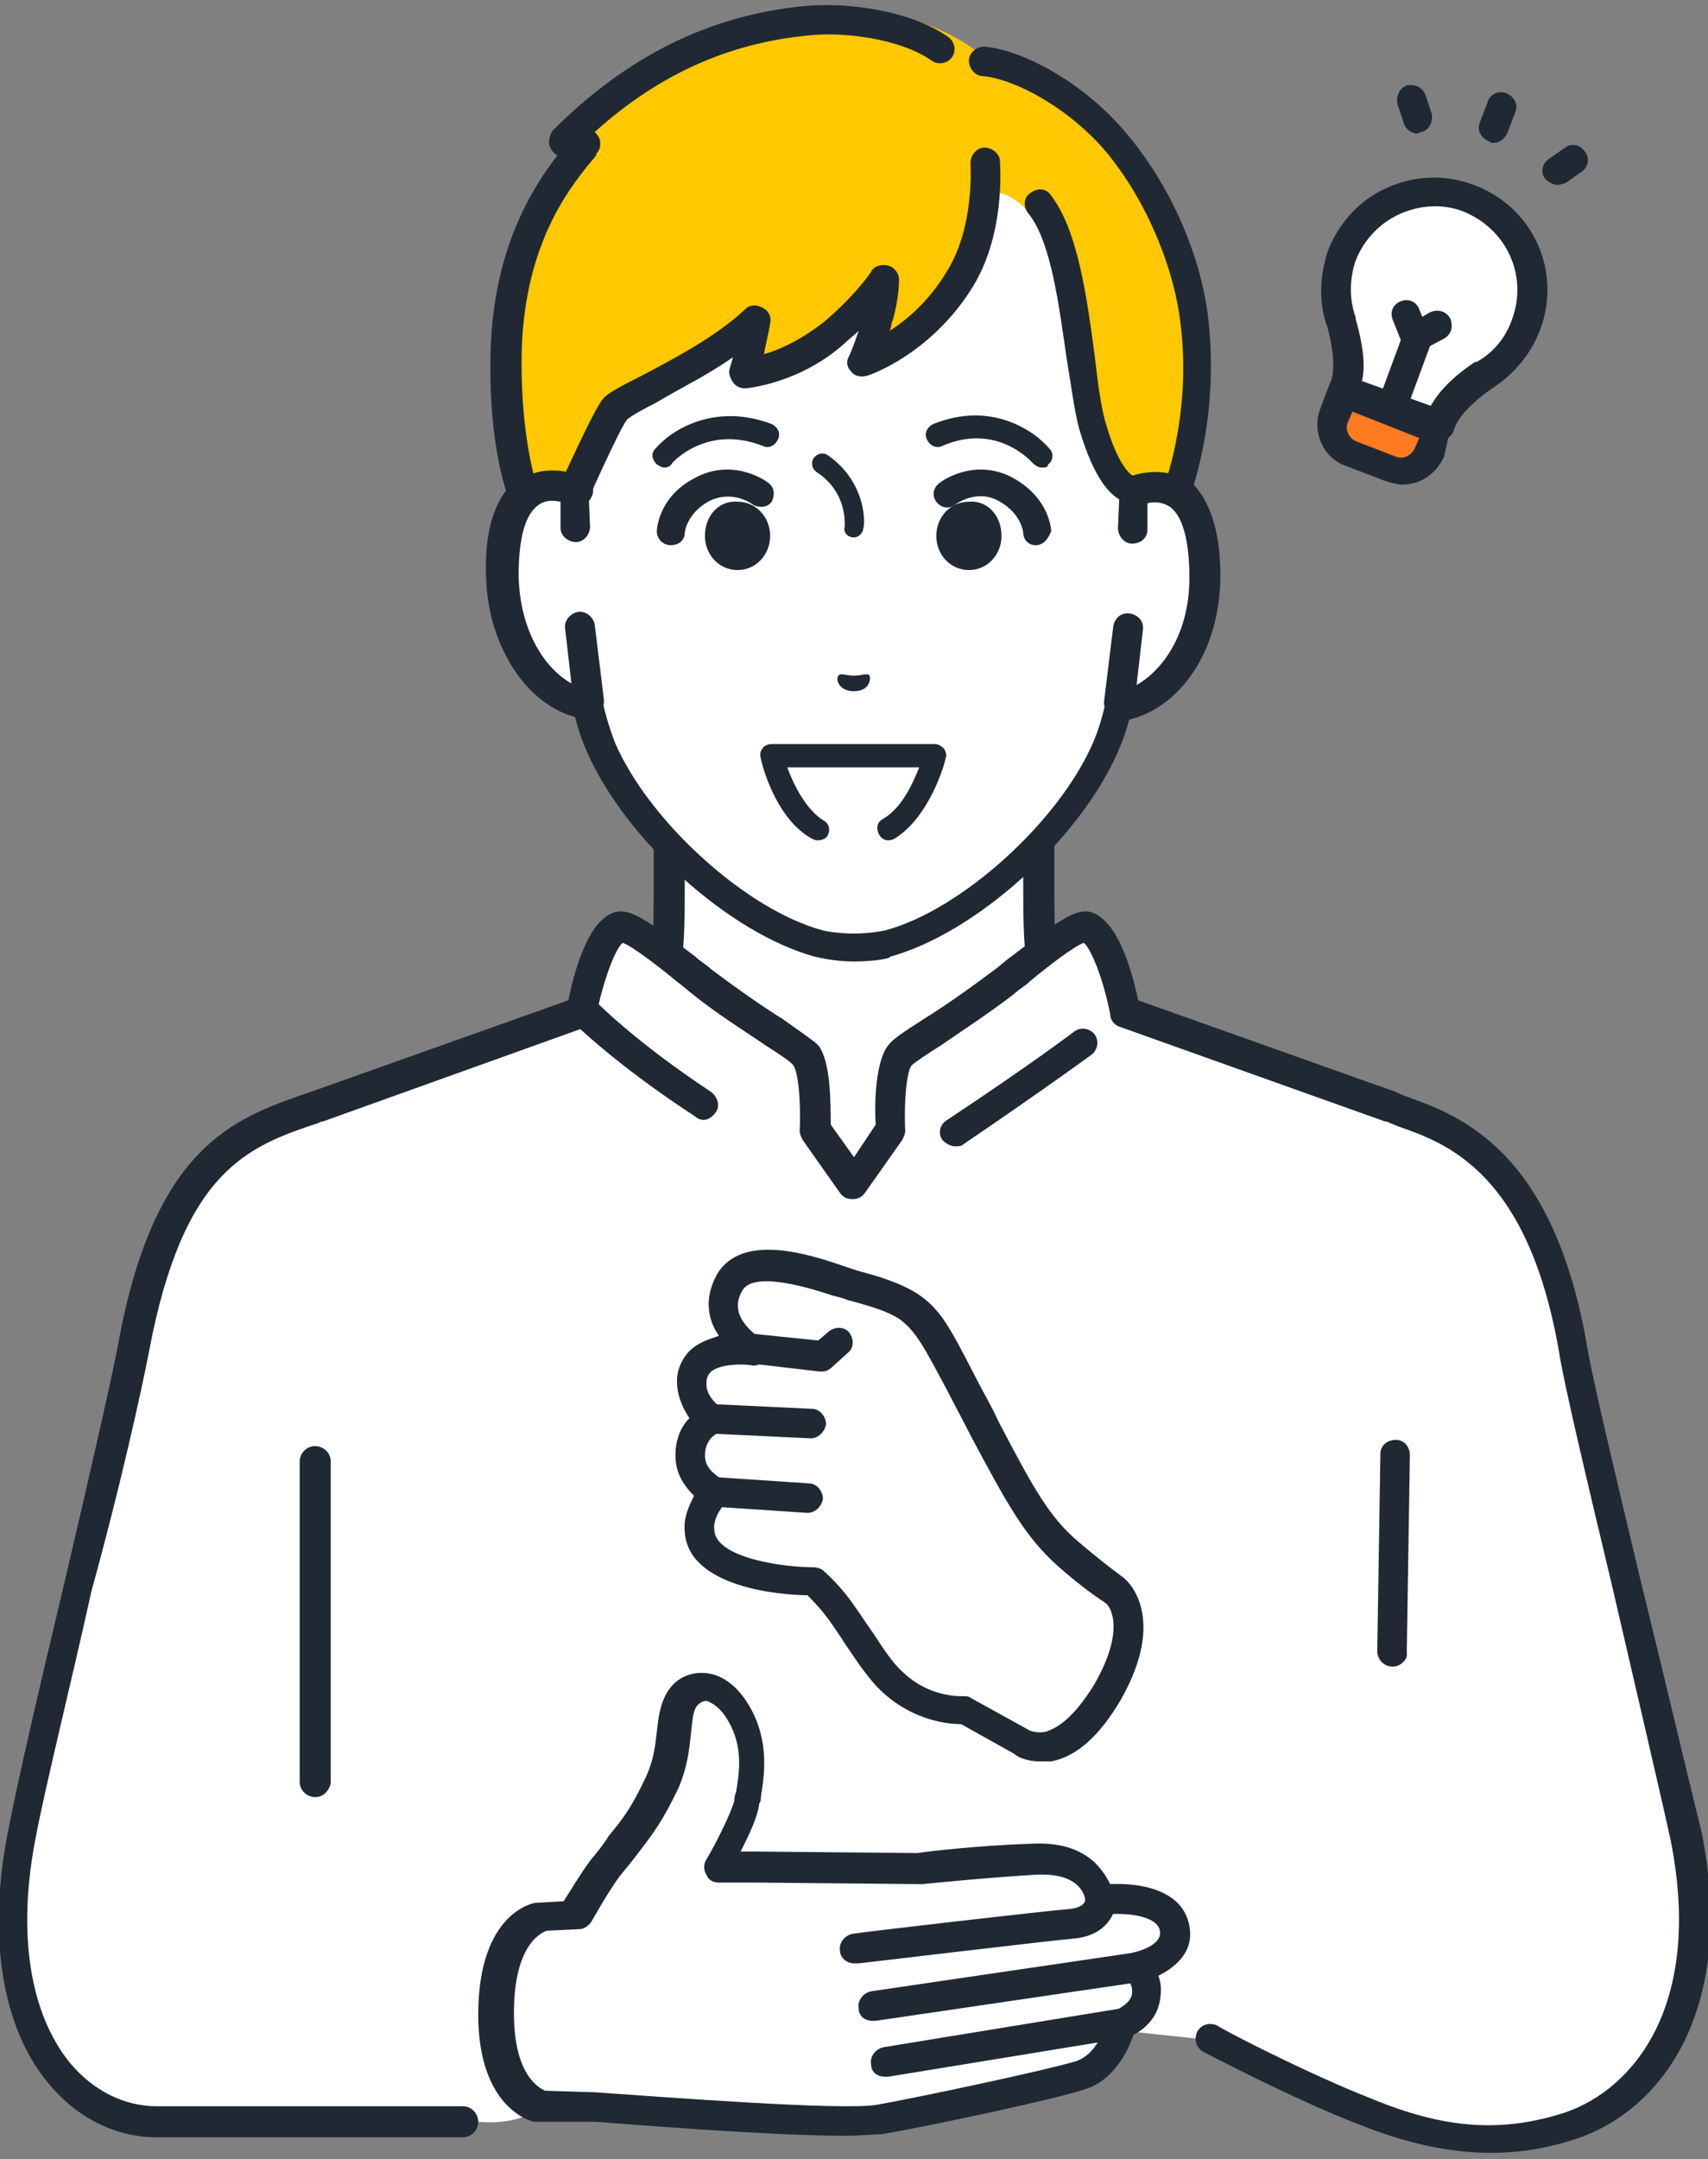 <?xml version="1.0" encoding="utf-8"?>
<!-- Generator: Adobe Illustrator 26.5.0, SVG Export Plug-In . SVG Version: 6.00 Build 0)  -->
<svg version="1.1" id="レイヤー_1" xmlns="http://www.w3.org/2000/svg" xmlns:xlink="http://www.w3.org/1999/xlink" x="0px"
	 y="0px" viewBox="0 0 110 139" style="enable-background:new 0 0 110 139;" xml:space="preserve">
<rect x="0" y="0" width="110" height="139" fill="#808080" stroke="none"/>
<style type="text/css">
	.st0{fill:#FFFFFF;}
	.st1{fill:#202933;}
	.st2{fill:#FF7B22;}
	.st3{fill:#FFC800;}
</style>
<g>
	<g>
		<g>
			<g>
				<path class="st0" d="M86.4,16.5c1.2-3.3,4.8-5,8.1-3.8c3.3,1.2,5,4.8,3.8,8.1c-0.5,1.4-1.5,2.6-2.7,3.3l0,0
					c-2,1.4-2.6,2.4-2.8,3c-0.1,0.3-0.1,0.3-0.1,0.3l-6.1-2.2c0,0,0-0.1,0.1-0.3c0.2-0.6,0.5-1.7-0.2-4.1l0,0
					C86,19.4,85.9,17.9,86.4,16.5z"/>
				<path class="st1" d="M92.6,28.4c-0.1,0-0.2,0-0.3-0.1l-6.1-2.2c-0.5-0.2-0.8-0.7-0.6-1.2l0.1-0.3c0.1-0.3,0.4-1.2-0.2-3.5
					c-0.6-1.6-0.5-3.3,0-4.9c0.7-1.8,2-3.3,3.8-4.1c1.8-0.8,3.7-0.9,5.6-0.2c3.8,1.4,5.7,5.5,4.3,9.3c-0.6,1.6-1.7,2.9-3.1,3.8
					c-2,1.4-2.3,2.3-2.4,2.5l-0.1,0.3c-0.1,0.2-0.3,0.4-0.5,0.5C92.9,28.4,92.8,28.4,92.6,28.4z M87.7,24.6l4.4,1.6
					c0.4-0.7,1.1-1.7,2.9-2.9c0,0,0,0,0.1,0c1.1-0.6,1.9-1.6,2.3-2.8c1-2.8-0.4-5.8-3.2-6.9c-1.3-0.5-2.8-0.4-4.1,0.2
					c-1.3,0.6-2.3,1.7-2.8,3l0,0c-0.4,1.2-0.4,2.5,0,3.6c0,0,0,0,0,0.1C87.9,22.6,87.9,23.8,87.7,24.6z M86.4,16.5L86.4,16.5
					L86.4,16.5z"/>
			</g>
			<g>
				<path class="st2" d="M87,29.2l2.6,1c1,0.4,2-0.1,2.4-1.1l0.6-1.6l-6.1-2.2l-0.6,1.6C85.6,27.8,86.1,28.9,87,29.2z"/>
				<path class="st1" d="M90.3,31.2c-0.3,0-0.6-0.1-1-0.2l-2.6-1c-1.5-0.5-2.2-2.2-1.7-3.6l0.6-1.6c0.2-0.5,0.7-0.8,1.2-0.6l6.1,2.2
					c0.2,0.1,0.4,0.3,0.5,0.5c0.1,0.2,0.1,0.5,0,0.7L93,29.4C92.5,30.5,91.5,31.2,90.3,31.2z M87.1,26.5l-0.3,0.7
					c-0.2,0.5,0.1,1,0.5,1.2l0,0l2.6,1c0.5,0.2,1-0.1,1.2-0.5l0.3-0.7L87.1,26.5z"/>
			</g>
			<path class="st1" d="M89.6,27.3c-0.1,0-0.2,0-0.3-0.1c-0.5-0.2-0.8-0.7-0.6-1.2l1.7-4.6c0.2-0.5,0.7-0.8,1.2-0.6
				c0.5,0.2,0.8,0.7,0.6,1.2l-1.7,4.6C90.3,27.1,90,27.3,89.6,27.3z"/>
			<path class="st1" d="M91.2,22.7c-0.1,0-0.2,0-0.3-0.1c-0.3-0.1-0.5-0.3-0.6-0.5l-0.6-1.5c-0.2-0.5,0-1,0.5-1.2
				c0.5-0.2,1,0,1.2,0.5l0.2,0.5l0.5-0.3c0.5-0.2,1-0.1,1.3,0.4c0.2,0.5,0.1,1-0.4,1.3l-1.5,0.8C91.5,22.7,91.4,22.7,91.2,22.7z"/>
		</g>
		<g>
			<path class="st1" d="M96.2,9.2c-0.1,0-0.2,0-0.3-0.1c-0.5-0.2-0.8-0.7-0.6-1.2l0.5-1.3C95.9,6.1,96.5,5.8,97,6
				c0.5,0.2,0.8,0.7,0.6,1.2l-0.5,1.3C96.9,9,96.5,9.2,96.2,9.2z"/>
			<path class="st1" d="M91.3,8.6c-0.4,0-0.8-0.3-0.9-0.7L90,6.7c-0.1-0.5,0.1-1,0.6-1.2c0.5-0.1,1,0.1,1.2,0.6l0.4,1.2
				c0.1,0.5-0.1,1-0.6,1.2C91.4,8.5,91.3,8.6,91.3,8.6z"/>
			<path class="st1" d="M100.3,11.9c-0.3,0-0.6-0.2-0.8-0.4c-0.3-0.4-0.2-1,0.3-1.3l1-0.7c0.4-0.3,1-0.2,1.3,0.3
				c0.3,0.4,0.2,1-0.3,1.3l-1,0.7C100.7,11.8,100.5,11.9,100.3,11.9z"/>
		</g>
	</g>
	<g>
		<g>
			<g>
				<path class="st0" d="M79.4,72c-7.9-3-9.6-5.6-11-7.1c-1.4-1.5-1.6-2.6-1.6-7.6c0-3.8,0-15.4,0-15.4L55,44.5l-11.9-2.7
					c0,0,0,11.6,0,15.4c0,5-0.2,6.1-1.6,7.6c-1.4,1.5-3.1,4.1-11,7.1c-7.9,3,15.6,17.1,15.6,17.1h17.6C63.8,89.1,87.3,74.9,79.4,72z
					"/>
				<path class="st1" d="M63.8,90c-0.3,0-0.6-0.2-0.8-0.5c-0.3-0.5-0.1-1,0.3-1.3c7.1-4.3,17-11.6,16.8-14.5c0-0.2-0.1-0.6-1-0.9
					c-7.4-2.8-9.6-5.3-11-7c-0.1-0.1-0.2-0.3-0.4-0.4c-1.6-1.8-1.8-3.3-1.8-8.2V43l-10.7,2.4c-0.1,0-0.3,0-0.4,0L44.1,43v14.2
					c0,5-0.2,6.4-1.8,8.2c-0.1,0.1-0.2,0.3-0.4,0.4c-1.4,1.7-3.6,4.2-11,7c-0.9,0.4-1,0.8-1,0.9c-0.3,2.9,9.6,10.2,16.8,14.5
					c0.5,0.3,0.6,0.9,0.3,1.3c-0.3,0.5-0.9,0.6-1.3,0.3c-3-1.8-18.1-11.2-17.7-16.3c0.1-0.8,0.5-1.9,2.2-2.5c7-2.6,8.9-4.9,10.2-6.4
					c0.1-0.2,0.3-0.3,0.4-0.4c1.1-1.2,1.3-2,1.3-7V41.8c0-0.3,0.1-0.6,0.4-0.7c0.2-0.2,0.5-0.2,0.8-0.2L55,43.6l11.7-2.7
					c0.3-0.1,0.6,0,0.8,0.2c0.2,0.2,0.4,0.5,0.4,0.7v15.4c0,5,0.2,5.7,1.3,7c0.1,0.1,0.2,0.3,0.4,0.4c1.3,1.5,3.3,3.8,10.2,6.4
					c1.7,0.6,2.1,1.7,2.2,2.5c0.5,5.1-14.6,14.5-17.7,16.3C64.1,90,64,90,63.8,90z"/>
			</g>
			<path class="st0" d="M77.6,131.3c0,0,5.1,2.6,9.8,4.5c4.6,1.9,9.1,2.6,13.6,1.1c4.6-1.5,9.7-7.1,7.4-18.6
				c-1.3-6.5-6.5-27.6-7.2-31.4c-2.2-13.1-8.6-14.4-11.8-15.5l0,0l0,0l-17.1-6.1l0,0c0,0-0.9-5.1-2.5-5.5c-0.7-0.2-2.8,1.6-5.2,3.5
				c-3,2.3-6.3,4.2-6.7,4.7c-0.7,0.9-0.6,4.8-0.6,4.8L55,76.1l-2.4-3.4c0,0,0.1-3.9-0.6-4.8c-0.4-0.5-3.7-2.4-6.7-4.7
				c-2.4-1.9-4.5-3.7-5.2-3.5c-1.6,0.4-2.5,5.5-2.5,5.5l-17.1,6.1l0,0l0,0c-4.7,1.6-9.5,3.1-11.8,15.5c-1,5.1-5.9,24.9-7.2,31.4
				c-2.3,11.5,2.6,18.4,8.7,18.4c14.3,0,20.6,0,20.6,0s4.2,0.5,4.5-2.3c0.3-3.3,0.8-7.4,0.8-7.4L77.6,131.3z"/>
			<path class="st1" d="M61.5,73.8c-0.3,0-0.6-0.2-0.8-0.4c-0.3-0.4-0.2-1,0.3-1.3c5.3-3.5,8.2-5.7,8.2-5.7c0.4-0.3,1-0.2,1.3,0.2
				c0.3,0.4,0.2,1-0.2,1.3c0,0-3,2.2-8.3,5.8C61.9,73.8,61.7,73.8,61.5,73.8z"/>
			<path class="st1" d="M45.3,72.1c-0.2,0-0.4-0.1-0.5-0.2c-5.2-3.4-7.8-6-7.9-6.1c-0.4-0.4-0.4-1,0-1.4c0.4-0.4,1-0.4,1.4,0
				c0,0,2.5,2.6,7.5,5.9c0.4,0.3,0.6,0.9,0.3,1.3C45.9,71.9,45.6,72.1,45.3,72.1z"/>
			<path class="st1" d="M105.6,101.5c-1.6-6.7-3.1-13-3.4-14.9c-2.2-12.7-8.3-14.8-11.6-16c-0.3-0.1-0.5-0.2-0.7-0.3c0,0,0,0,0,0
				l-16.6-5.9c-0.4-1.9-1.3-5.2-3.1-5.7c-1-0.2-2.2,0.7-5.1,2.9c-0.3,0.2-0.6,0.5-1,0.8c-1.6,1.2-3.3,2.4-4.6,3.2
				c-1.4,0.9-2,1.3-2.3,1.7c-0.8,1-0.9,3.7-0.8,5.1L55,74.5l-1.5-2.1c0-1.4,0-4.1-0.8-5.1c-0.3-0.3-0.9-0.7-2.3-1.7
				c-1.3-0.8-3-2-4.6-3.2c-0.3-0.3-0.7-0.5-1-0.8c-2.9-2.2-4.1-3.1-5.1-2.9c-1.8,0.4-2.7,3.8-3.1,5.7l-16.6,5.9c0,0,0,0,0,0
				l-0.3,0.1c-4.6,1.6-9.8,3.4-12.1,16.2c-0.5,2.6-2,9.1-3.5,15.5c-1.5,6.3-3,12.7-3.6,15.9c-1.3,6.6-0.4,12.5,2.6,16.1
				c1.8,2.2,4.3,3.5,7,3.5c14.3,0,19.7,0,19.7,0c0,0,0,0,0,0c0.5,0,1-0.4,1-1c0-0.5-0.4-1-1-1c0,0-5.5,0-19.7,0
				c-2.1,0-4.1-1-5.6-2.8c-2.6-3.2-3.4-8.4-2.2-14.5c0.6-3.2,2.2-9.6,3.6-15.9C7.7,95.9,9.1,89.6,9.6,87
				c2.2-11.7,6.4-13.2,10.9-14.7l0.2-0.1c0,0,0.1,0,0.1,0l17-6.1c0.3-0.1,0.6-0.4,0.6-0.7c0.4-2.1,1.2-4.3,1.7-4.7
				c0.6,0.2,2.3,1.5,3.5,2.5c0.3,0.2,0.6,0.5,1,0.8c1.6,1.3,3.4,2.4,4.7,3.3c0.8,0.5,1.7,1.1,1.8,1.3c0.3,0.4,0.5,2.4,0.4,4.2
				c0,0.2,0.1,0.4,0.2,0.6l2.4,3.4c0.2,0.3,0.5,0.4,0.8,0.4c0.3,0,0.6-0.1,0.8-0.4l2.4-3.4c0.1-0.2,0.2-0.4,0.2-0.6
				c-0.1-1.9,0.1-3.8,0.4-4.2c0.2-0.2,1.1-0.8,1.9-1.3c1.3-0.9,3-2,4.7-3.3c0.3-0.3,0.7-0.5,1-0.8c1.2-1,2.9-2.3,3.5-2.5
				c0.5,0.4,1.3,2.5,1.7,4.6c0,0.4,0.3,0.7,0.6,0.8l17.1,6.1c0,0,0.1,0,0.1,0c0.2,0.1,0.5,0.2,0.7,0.3c3.2,1.1,8.4,3,10.4,14.5
				c0.3,2,1.8,8.3,3.4,15c1.5,6.5,3.1,13.3,3.8,16.5c2.1,10.6-2.4,16-6.8,17.5c-4,1.3-7.7,1.1-12.5-0.9c-4.1-1.6-9.9-4.6-9.9-4.7
				c-0.5-0.2-1-0.1-1.3,0.4c-0.2,0.5-0.1,1,0.4,1.3c0.2,0.1,5.9,3.1,10.1,4.7c3,1.2,5.8,1.8,8.4,1.8c1.9,0,3.7-0.3,5.5-0.9
				c5.2-1.7,10.4-7.9,8.1-19.7C108.8,114.8,107.2,108,105.6,101.5z M40.1,60.6C40.1,60.6,40.1,60.6,40.1,60.6
				C40.1,60.6,40.1,60.6,40.1,60.6z"/>
			<path class="st1" d="M89.7,107.3C89.7,107.3,89.7,107.3,89.7,107.3c-0.5,0-1-0.4-1-1l0.2-12.7c0-0.5,0.4-0.9,1-0.9c0,0,0,0,0,0
				c0.5,0,0.9,0.4,0.9,1l-0.2,12.7C90.7,106.8,90.2,107.3,89.7,107.3z"/>
			<path class="st1" d="M20.3,115.7c-0.5,0-1-0.4-1-1V94.1c0-0.5,0.4-1,1-1c0.5,0,1,0.4,1,1v20.7C21.2,115.3,20.8,115.7,20.3,115.7z
				"/>
		</g>
		<g>
			<g id="XMLID_00000026865826122493437950000001979975640022783393_">
				<g>
					<g>
						<path class="st0" d="M73,31.5C73,31.5,73,31.5,73,31.5l0-9.3c0-2.7-0.7-5.3-2-7.6c-2.5-4.5-7.4-9.7-16-9.7h-0.1
							c-8.6,0-13.5,5.2-16,9.7c-1.3,2.3-2,5-2,7.6v9.3c0,0,0,0,0,0c-2-0.8-4.7-0.3-4.6,5.6c0.1,5.2,3.2,7.9,5.5,8.2v0l0,0
							c0.2,1,0.5,2,0.9,2.8c2.4,5.4,8.8,11.2,14,12.6c0,0,0.9,0.2,2.2,0.2c1.3,0,2.2-0.2,2.2-0.2c5.2-1.4,11.7-7.2,14-12.6
							c0.4-0.9,0.7-1.8,0.9-2.8l0,0v0c2.3-0.3,5.4-3.1,5.5-8.2C77.7,31.2,75,30.7,73,31.5z"/>
						<path class="st1" d="M55,61.9c-1.4,0-2.4-0.3-2.5-0.3c-5.5-1.5-12.2-7.5-14.7-13.2c-0.3-0.7-0.6-1.5-0.8-2.4
							c-2.8-0.7-5.6-4-5.7-9c-0.1-3.1,0.7-5.2,2.1-6.2c0.7-0.5,1.6-0.7,2.5-0.6l0-8.1c0-2.8,0.7-5.6,2.1-8.1
							c2.1-3.8,7-10.2,16.8-10.2H55c9.8,0,14.7,6.4,16.8,10.2c1.4,2.5,2.1,5.3,2.1,8.1v8.1c0.9-0.1,1.8,0.1,2.5,0.6
							c1.4,1,2.1,3.1,2.1,6.2c-0.1,5-2.9,8.3-5.7,9c-0.2,0.9-0.5,1.7-0.8,2.4c-2.5,5.7-9.2,11.7-14.7,13.2
							C57.4,61.7,56.3,61.9,55,61.9z M35.6,32.2c-0.3,0-0.7,0.1-1,0.3c-0.9,0.6-1.3,2.2-1.3,4.6c0.1,4.6,2.8,7.1,4.7,7.3
							c0.4,0,0.7,0.3,0.8,0.7c0.2,1,0.5,1.9,0.8,2.7c2.2,5.1,8.5,10.8,13.4,12.1c0,0,0.8,0.2,2,0.2c1.1,0,2-0.2,2-0.2
							c4.9-1.3,11.2-7,13.4-12.1c0.3-0.7,0.6-1.6,0.8-2.6c0.1-0.4,0.4-0.7,0.8-0.7c1.9-0.2,4.6-2.7,4.7-7.3c0-2.3-0.4-4-1.3-4.6
							c-0.7-0.5-1.6-0.3-2-0.1c-0.3,0.1-0.6,0.1-0.9-0.1c-0.3-0.2-0.4-0.5-0.4-0.8v-9.3c0-2.5-0.6-5-1.8-7.2
							c-1.9-3.4-6.4-9.2-15.1-9.2h-0.1c-8.8,0-13.3,5.8-15.1,9.2c-1.2,2.2-1.8,4.7-1.8,7.2v9.3c0,0.3-0.2,0.6-0.4,0.8
							c-0.3,0.2-0.6,0.2-0.9,0.1C36.4,32.3,36,32.2,35.6,32.2z"/>
					</g>
					<g>
						<path class="st3" d="M66.2,13.7c2.3,2.9,3.3,10.5,4.2,13.7c1.2,4.2,2.5,4.1,2.5,4.1l1,1.4l2-1.1c0,0,2-4.9,1.2-11.4
							c-0.4-3.6-2.3-8.2-5.3-11.6c-2.8-3.1-6.3-4.8-8.3-5C61,1.5,56.1,0.1,52.2,0.6c-6.6,0.9-11.9,4.5-15.8,8.4l1.3,0.2
							c-1.5,1.8-4.9,5.7-5.1,13.2c-0.2,6.3,1.2,9.5,1.2,9.5l2,0.8l1.2-1.4c0,0,2.2-4.8,2.7-5.3c0.7-0.7,5.9-2.9,9-5.7
							c-0.2,1.5-0.9,3.4-0.9,3.4s3.1-0.3,5.9-2.7c2.3-2,3.2-3.4,3.2-3.4s-0.1,1.5-0.5,2.7c-0.5,1.6-1,2.6-1,2.6s3.7-1.1,6.2-5.1
							c1.6-2.6,1.7-5.4,1.7-5.4s0.9-0.2,1.8,0.3C66.1,13.3,66.2,13.7,66.2,13.7z"/>
						<path class="st1" d="M35.8,33.8c-0.1,0-0.3,0-0.4-0.1l-2-0.8c-0.2-0.1-0.4-0.3-0.5-0.5c-0.1-0.1-1.5-3.5-1.3-9.9
							c0.2-6.4,2.6-10.3,4.3-12.5c-0.2-0.1-0.4-0.3-0.5-0.6c-0.1-0.3,0-0.7,0.2-1c4.8-4.8,10.1-7.4,16.1-8c2.9-0.3,7,0.3,9.4,2
							c0.4,0.3,0.5,0.9,0.2,1.3c-0.3,0.4-0.9,0.5-1.3,0.2c-2-1.4-5.7-1.9-8.1-1.6c-5,0.5-9.5,2.5-13.6,6.2c0.1,0.1,0.2,0.2,0.3,0.4
							c0.1,0.3,0.1,0.7-0.2,1l0,0.1c-1.5,1.8-4.6,5.4-4.8,12.6c-0.1,4.8,0.7,7.8,1,8.8l0.9,0.4l0.6-0.7c0.9-1.9,2.3-5,2.8-5.5
							c0.3-0.3,1-0.7,2.4-1.4c1.9-1,4.8-2.5,6.7-4.3c0.3-0.3,0.7-0.3,1.1-0.1c0.4,0.2,0.6,0.6,0.5,1c-0.1,0.7-0.3,1.4-0.4,2
							c1.1-0.3,2.5-1,3.9-2.1c2.1-1.8,3-3.2,3-3.2c0.2-0.4,0.7-0.5,1.1-0.4c0.4,0.1,0.7,0.5,0.7,0.9c0,0.1,0,1.2-0.4,2.6
							c-0.1,0.2-0.1,0.5-0.2,0.7c1.1-0.7,2.5-1.9,3.6-3.7c1.9-2.9,1.6-7,1.6-7.1c0-0.5,0.4-1,0.9-1c0.5,0,1,0.4,1,0.9
							c0,0.2,0.4,4.8-1.9,8.3c-2.7,4.2-6.6,5.5-6.7,5.5c-0.4,0.1-0.8,0-1-0.3c-0.3-0.3-0.3-0.7-0.1-1c0,0,0.3-0.7,0.6-1.6
							c-0.3,0.3-0.6,0.5-0.9,0.8c-2.9,2.6-6.3,2.9-6.4,2.9c-0.3,0-0.6-0.1-0.8-0.4c-0.2-0.3-0.3-0.6-0.2-0.9c0,0,0.1-0.3,0.2-0.7
							c-1.7,1.2-3.6,2.1-4.9,2.9c-0.8,0.4-1.7,0.9-1.9,1.1c-0.3,0.3-1.5,2.9-2.5,5.1c0,0.1-0.1,0.2-0.1,0.2l-1.2,1.4
							C36.3,33.7,36,33.8,35.8,33.8z"/>
						<path class="st1" d="M74,33.8c-0.3,0-0.6-0.1-0.8-0.4l-0.8-1.1c-0.8-0.3-1.9-1.3-2.9-4.7c-0.3-1.1-0.5-2.7-0.8-4.5
							c-0.5-3.4-1-7.6-2.5-9.4c-0.3-0.4-0.3-1,0.2-1.3c0.4-0.3,1-0.3,1.3,0.2c1.7,2.2,2.3,6.5,2.8,10.3c0.2,1.7,0.4,3.3,0.7,4.3
							c0.8,2.8,1.6,3.3,1.7,3.4c0.3,0,0.5,0.2,0.7,0.4l0.5,0.7l0.9-0.5c0.4-1.1,1.7-5.4,1-10.6c-0.5-3.8-2.4-8.1-5-11.1
							c-2.8-3.1-6.2-4.5-7.7-4.6c-0.5,0-0.9-0.5-0.9-1c0-0.5,0.5-0.9,1-0.9c2.3,0.2,6.1,2.1,8.9,5.3c2.9,3.3,5,7.9,5.5,12.1
							c0.8,6.6-1.2,11.7-1.3,11.9c-0.1,0.2-0.2,0.4-0.4,0.5l-2,1.1C74.3,33.8,74.1,33.8,74,33.8z M72.9,30.5
							C72.9,30.5,72.9,30.5,72.9,30.5C72.9,30.5,72.9,30.5,72.9,30.5z M72.9,30.5C72.9,30.5,72.9,30.5,72.9,30.5
							C72.9,30.5,72.9,30.5,72.9,30.5z M72.9,30.5C72.9,30.5,72.9,30.5,72.9,30.5C72.9,30.5,72.9,30.5,72.9,30.5z M72.9,30.5
							C72.9,30.5,72.9,30.5,72.9,30.5C72.9,30.5,72.9,30.5,72.9,30.5z"/>
					</g>
					<g>
						<path class="st0" d="M37,33.9l-0.1-2.4c-2-0.8-4.7-0.3-4.6,5.6c0.1,5.2,3.2,7.9,5.5,8.2l-0.6-4.9L37,33.9z"/>
						<path class="st1" d="M37.8,46.3c0,0-0.1,0-0.1,0c-3-0.4-6.2-3.7-6.3-9.2c-0.1-3.1,0.7-5.2,2.1-6.2c1-0.7,2.4-0.8,3.8-0.3
							c0.4,0.1,0.6,0.5,0.6,0.9l0.1,2.4c0,0.5-0.4,1-0.9,1c-0.5,0-1-0.4-1-0.9l0-1.7c-0.5-0.1-1-0.1-1.4,0.2
							c-0.9,0.6-1.3,2.2-1.3,4.6c0.1,3.7,1.8,6,3.4,6.9l-0.4-3.5c-0.1-0.5,0.3-1,0.8-1.1c0.5-0.1,1,0.3,1.1,0.8l0.6,4.9
							c0,0.3-0.1,0.6-0.3,0.8C38.3,46.2,38.1,46.3,37.8,46.3z"/>
					</g>
					<g>
						<path class="st0" d="M73,31.5l-0.1,2.4l-0.2,6.5l-0.6,4.9c2.3-0.3,5.4-3.1,5.5-8.2C77.7,31.2,75,30.7,73,31.5z"/>
						<path class="st1" d="M72.1,46.3c-0.3,0-0.5-0.1-0.7-0.3c-0.2-0.2-0.3-0.5-0.3-0.8l0.6-4.9c0.1-0.5,0.5-0.9,1.1-0.8
							c0.5,0.1,0.9,0.5,0.8,1.1l-0.4,3.5c1.6-0.9,3.4-3.2,3.4-6.9c0-2.3-0.4-4-1.3-4.6c-0.5-0.3-1-0.3-1.4-0.2l0,1.7
							c0,0.5-0.4,0.9-1,0.9c-0.5,0-0.9-0.5-0.9-1l0.1-2.4c0-0.4,0.3-0.7,0.6-0.9c1.4-0.5,2.8-0.4,3.8,0.3c1.4,1,2.1,3.1,2.1,6.2
							c-0.1,5.5-3.3,8.8-6.3,9.2C72.2,46.3,72.1,46.3,72.1,46.3z"/>
					</g>
				</g>
			</g>
			<g>
				<path class="st1" d="M54,43.5c0.1-0.2,0.5,0,1,0c0.5,0,0.9-0.2,1,0c0.1,0.2,0,1-1,1C54,44.5,53.8,43.7,54,43.5z"/>
				<path class="st1" d="M42.8,30.1c-0.2,0-0.3-0.1-0.5-0.2c-0.3-0.3-0.4-0.7-0.1-1c1-1.2,3.8-3,7.5-1.6c0.4,0.2,0.6,0.6,0.4,1
					c-0.2,0.4-0.6,0.6-1,0.4c-3.6-1.4-5.8,1.1-5.8,1.1C43.2,30,43,30.1,42.8,30.1z"/>
				<path class="st1" d="M67.1,30.1c-0.2,0-0.4-0.1-0.6-0.3c-0.1-0.1-2.3-2.6-5.8-1.1c-0.4,0.2-0.8,0-1-0.4c-0.2-0.4,0-0.8,0.4-1
					c3.7-1.5,6.5,0.4,7.5,1.6c0.3,0.3,0.2,0.8-0.1,1C67.5,30.1,67.3,30.1,67.1,30.1z"/>
				<path class="st1" d="M43.2,35.1C43.2,35.1,43.2,35.1,43.2,35.1c-0.5,0-0.9-0.4-0.9-0.9c0-0.1,0.1-2.2,2.4-3.4
					c2.5-1.4,4.7,0.2,4.8,0.3c0.4,0.3,0.4,0.8,0.2,1.2c-0.3,0.4-0.8,0.4-1.2,0.2c-0.1-0.1-1.4-1-2.9-0.2c-1.4,0.8-1.5,2-1.5,2
					C44.1,34.8,43.7,35.1,43.2,35.1z"/>
				<path class="st1" d="M45.4,34.5c0,1.2,0.9,2.2,2.1,2.2c1.2,0,2.1-1,2.1-2.2c0-1.2-0.9-2.2-2.1-2.2
					C46.3,32.2,45.4,33.2,45.4,34.5z"/>
				<path class="st1" d="M66.7,35.1c-0.5,0-0.8-0.4-0.8-0.8c0,0-0.1-1.2-1.5-2c-1.5-0.9-2.9,0.2-2.9,0.2c-0.4,0.3-0.9,0.2-1.2-0.2
					c-0.3-0.4-0.2-0.9,0.2-1.2c0.1-0.1,2.3-1.7,4.8-0.3c2.3,1.3,2.4,3.3,2.4,3.4C67.5,34.7,67.2,35.1,66.7,35.1
					C66.7,35.1,66.7,35.1,66.7,35.1z"/>
				<path class="st1" d="M64.5,34.5c0,1.2-0.9,2.2-2.1,2.2c-1.2,0-2.1-1-2.1-2.2c0-1.2,0.9-2.2,2.1-2.2
					C63.6,32.2,64.5,33.2,64.5,34.5z"/>
				<path class="st1" d="M52.7,54.1c-0.1,0-0.2,0-0.4-0.1C49.9,52.7,49,49,49,48.8c-0.1-0.2,0-0.5,0.1-0.6c0.1-0.2,0.4-0.3,0.6-0.3
					c0,0,0,0,0,0l10.5,0c0.2,0,0.4,0.1,0.6,0.3c0.1,0.2,0.2,0.4,0.1,0.6c0,0.2-1,3.8-3.3,5.2c-0.4,0.2-0.8,0.1-1-0.3
					c-0.2-0.4-0.1-0.8,0.3-1c1.2-0.7,1.9-2.3,2.3-3.3l-8.5,0c0.4,1.1,1.2,2.7,2.3,3.4c0.4,0.2,0.5,0.6,0.3,1
					C53.2,54,52.9,54.1,52.7,54.1z"/>
				<path class="st1" d="M55,34.6C55,34.6,54.9,34.6,55,34.6c-0.4,0-0.7-0.3-0.6-0.7c0-0.1,0.2-2.2-1.8-3.5
					c-0.3-0.2-0.4-0.6-0.2-0.9c0.2-0.3,0.6-0.4,0.9-0.2c2.6,1.8,2.4,4.6,2.3,4.7C55.6,34.3,55.3,34.6,55,34.6z"/>
			</g>
		</g>
		<g>
			<g>
				<g>
					<g>
						<path class="st0" d="M71.9,102.4c0,0,2.2,1.9-0.5,6.5c-3,5.2-5.6,3.3-5.6,3.3l-3.7-2.1c0,0-2.5,0.2-4.5-1.7
							c-1.3-1.2-2.2-3-3.2-4.3c-1-1.4-2-2.3-2-2.3s-7.2,0-7.4-3.3c-0.1-1.4,1-2.5,1-2.5s-1.6-0.7-1.6-2.3c0-1.7,1.4-2.3,1.4-2.3
							s-1.4-0.9-1.3-2.5c0.1-2.6,4.1-2,4.1-2s-3-1.8-1.5-4.4c1.4-2.3,6.4-0.2,7.9,0.2c1.5,0.4,2.7,0.7,3.6,1.4
							c1.6,1.1,2.1,2.6,4.9,7.8c2.4,4.5,3.4,6.4,5.4,8.1C70.8,101.7,71.9,102.4,71.9,102.4z"/>
						<path class="st1" d="M67,113.4c-0.9,0-1.5-0.3-1.7-0.5l-3.4-1.9c-0.8,0-3-0.2-5-2c-1-0.9-1.8-2.2-2.5-3.2
							c-0.3-0.5-0.6-0.9-0.8-1.2c-0.6-0.9-1.3-1.6-1.6-1.9c-1.7,0-7.7-0.5-7.9-4.1c-0.1-0.9,0.3-1.7,0.6-2.3
							c-0.6-0.6-1.2-1.4-1.2-2.6c0-1.1,0.4-1.9,0.9-2.4c-0.4-0.6-0.8-1.4-0.8-2.4c0-0.8,0.4-1.6,1-2.1c0.5-0.4,1.1-0.6,1.7-0.8
							c-0.7-1-1-2.4-0.1-4c1.6-2.6,5.8-1.3,8.1-0.5c0.3,0.1,0.6,0.2,0.9,0.3c1.5,0.4,2.8,0.8,3.9,1.5c1.5,1,2.1,2.2,3.8,5.5
							c0.4,0.8,0.9,1.6,1.4,2.7c2.3,4.4,3.3,6.2,5.2,7.8c1.9,1.6,2.9,2.3,2.9,2.3c0,0,0.1,0.1,0.1,0.1c0.1,0.1,2.7,2.4-0.3,7.7
							c-1.4,2.4-2.9,3.7-4.5,4C67.4,113.4,67.2,113.4,67,113.4z M66.3,111.4c0,0,0.4,0.2,1,0.1c0.7-0.2,1.8-0.8,3.2-3.1
							c2-3.5,1-5,0.7-5.2c-0.3-0.2-1.4-0.9-3.1-2.4c-2.1-1.9-3.2-3.9-5.6-8.4c-0.5-1-1-1.9-1.4-2.7c-1.6-3-2.1-4-3.2-4.8
							c-0.8-0.5-1.8-0.8-3.3-1.2c-0.2-0.1-0.6-0.2-1-0.3c-1.5-0.5-5.1-1.6-5.8-0.3c-1,1.7,1,2.9,1.2,3.1c0.4,0.2,0.6,0.7,0.4,1.1
							c-0.2,0.4-0.6,0.7-1,0.6c-0.5-0.1-2-0.1-2.6,0.4c-0.2,0.2-0.3,0.4-0.3,0.7c-0.1,0.9,0.9,1.6,0.9,1.6c0.3,0.2,0.4,0.5,0.4,0.9
							c0,0.3-0.3,0.6-0.6,0.8c-0.1,0-0.8,0.4-0.8,1.4c0,1,1,1.4,1,1.5c0.3,0.1,0.5,0.4,0.6,0.7c0.1,0.3,0,0.6-0.3,0.9
							c0,0-0.8,0.8-0.7,1.7c0.1,1.8,4.4,2.4,6.4,2.4c0,0,0,0,0,0c0.2,0,0.5,0.1,0.6,0.2c0,0,1.1,0.9,2.1,2.4
							c0.3,0.4,0.6,0.9,0.9,1.3c0.7,1,1.3,2.1,2.2,2.9c1.7,1.6,3.7,1.5,3.8,1.5c0.2,0,0.4,0,0.5,0.1L66.3,111.4
							C66.3,111.3,66.3,111.3,66.3,111.4C66.3,111.4,66.3,111.4,66.3,111.4z"/>
					</g>
					<path class="st1" d="M52,97.4C52,97.4,52,97.4,52,97.4l-6-0.4c-0.5,0-0.9-0.5-0.9-1c0-0.5,0.5-0.9,1-0.9l6,0.4
						c0.5,0,0.9,0.5,0.9,1C52.9,97,52.5,97.4,52,97.4z"/>
					<path class="st1" d="M52.2,92.6C52.2,92.6,52.2,92.6,52.2,92.6l-6.3-0.3c-0.5,0-0.9-0.5-0.9-1c0-0.5,0.5-0.9,1-0.9l6.3,0.3
						c0.5,0,0.9,0.5,0.9,1C53.1,92.2,52.7,92.6,52.2,92.6z"/>
					<path class="st1" d="M52.9,88.3c0,0-0.1,0-0.1,0l-4.3-0.5c-0.5-0.1-0.9-0.5-0.8-1.1c0.1-0.5,0.5-0.9,1.1-0.8l3.9,0.4l0.7-0.6
						c0.4-0.3,1-0.3,1.3,0.1c0.3,0.4,0.3,1-0.1,1.3l-1,0.9C53.4,88.2,53.2,88.3,52.9,88.3z"/>
				</g>
			</g>
			<g>
				<g>
					<path class="st0" d="M48.6,120.3l10.6,0.1c0,0,3.9-0.5,7.3-0.6c4.2-0.2,4.3,2.6,4.3,2.6s4.5-0.6,4.9,1.8
						c0.3,1.9-2.5,2.5-2.5,2.5s0.8,0.7,0.6,1.9c-0.2,1.2-1.5,1.7-1.5,1.7s-0.6,2.6-2.6,3.3c-2.1,0.7-10.2,2.4-13,2.8
						c-2.8,0.5-18.3-0.8-18.3-0.8l-3.7,0c0,0-2.8-0.5-2.8-5.9c0-5.9,2.9-6.3,2.9-6.3l2.2-0.1c0,0,1.1-1.9,1.9-3
						c1.8-2.4,2.5-2.8,3.7-5.5c1.1-2.4,0.5-4,1.3-5.4c0.8-1.2,2.5-1.1,3.7,1c1.3,2.2,0.7,4.4,0.5,5.7c-0.2,1.4-1.9,4.2-1.9,4.2
						L48.6,120.3z"/>
					<path class="st1" d="M54.4,137.5c-5,0-14.6-0.8-16.1-0.9l-3.7,0c-0.1,0-0.1,0-0.2,0c-0.1,0-3.6-0.8-3.6-6.9
						c0-6.6,3.6-7.2,3.7-7.2c0,0,0.1,0,0.1,0l1.7-0.1c0.4-0.6,1.1-1.8,1.7-2.6c0.5-0.6,0.9-1.1,1.2-1.6c1-1.2,1.5-1.9,2.4-3.8
						c0.5-1.1,0.6-2,0.7-2.9c0.1-0.9,0.2-1.8,0.7-2.6c0.5-0.8,1.3-1.2,2.2-1.2c1.2,0,2.3,0.8,3.1,2.2c1.3,2.3,0.9,4.5,0.7,5.8
						c0,0.1,0,0.3-0.1,0.4c-0.1,0.9-0.7,2.1-1.2,3.1l0.8,0c0,0,0,0,0,0l10.6,0.1c0.5-0.1,4.1-0.5,7.3-0.6c1.8-0.1,3.1,0.3,4.1,1.2
						c0.5,0.5,0.8,1,1,1.4c2-0.1,4.7,0.4,5.1,2.7c0.3,1.6-0.8,2.6-2,3.2c0.2,0.5,0.2,1,0.1,1.6c-0.2,1.2-1.1,1.9-1.7,2.2
						c-0.3,0.9-1.2,2.9-3.1,3.5c-2.1,0.7-10.2,2.4-13.1,2.9C56.3,137.4,55.5,137.5,54.4,137.5z M38.3,134.7
						C38.4,134.7,38.4,134.7,38.3,134.7c4.4,0.3,16,1.2,18.2,0.8c2.8-0.5,10.8-2.2,12.8-2.8c1.5-0.5,2-2.6,2-2.6
						c0.1-0.3,0.3-0.6,0.6-0.7c0,0,0.9-0.4,1-1c0.1-0.6-0.3-1-0.3-1c-0.3-0.2-0.4-0.6-0.3-1c0.1-0.3,0.4-0.6,0.7-0.7
						c0,0,1.9-0.4,1.7-1.4c-0.2-1.1-2.7-1.2-3.8-1c-0.3,0-0.5,0-0.7-0.2c-0.2-0.2-0.3-0.4-0.3-0.7c0-0.3-0.3-1.9-3.3-1.7
						c-3.3,0.2-7.2,0.6-7.2,0.6c0,0-0.1,0-0.1,0l-10.6-0.1l-2.4,0c-0.4,0-0.7-0.2-0.8-0.5c-0.2-0.3-0.2-0.7,0-1c0.6-1,1.6-3,1.8-3.8
						c0-0.1,0-0.3,0.1-0.5c0.2-1.2,0.5-2.9-0.5-4.6c-0.5-0.9-1.1-1.2-1.4-1.3c-0.2,0-0.4,0.1-0.6,0.3c-0.3,0.4-0.3,1-0.4,1.8
						c-0.1,0.9-0.2,2.1-0.8,3.5c-1,2.1-1.6,2.9-2.6,4.2c-0.3,0.4-0.7,0.9-1.2,1.5c-0.8,1.1-1.8,2.9-1.8,2.9
						c-0.2,0.3-0.5,0.5-0.8,0.5l-2.1,0.1c-0.2,0.1-2.1,0.7-2.1,5.3c0,4,1.6,4.8,2,5L38.3,134.7C38.3,134.7,38.3,134.7,38.3,134.7z"
						/>
				</g>
				<path class="st1" d="M55,126.4c-0.5,0-0.9-0.4-0.9-0.8c-0.1-0.5,0.3-1,0.8-1.1c0.5-0.1,12.6-1.5,14-1.6c0.9-0.1,1-0.5,1-0.6l1,0
					l1,0c0,0.8-0.6,2.3-2.7,2.5c-1.3,0.1-13.8,1.6-13.9,1.6C55.1,126.4,55,126.4,55,126.4z"/>
				<path class="st1" d="M56.2,130.1c-0.5,0-0.9-0.3-0.9-0.8c-0.1-0.5,0.3-1,0.8-1.1l17-2.5c0.5-0.1,1,0.3,1.1,0.8
					c0.1,0.5-0.3,1-0.8,1.1l-17,2.5C56.3,130.1,56.2,130.1,56.2,130.1z"/>
				<path class="st1" d="M57,133.7c-0.5,0-0.9-0.3-0.9-0.8c-0.1-0.5,0.3-1,0.8-1.1l15.3-2.5c0.5-0.1,1,0.3,1.1,0.8
					c0.1,0.5-0.3,1-0.8,1.1l-15.3,2.5C57.1,133.7,57,133.7,57,133.7z"/>
			</g>
		</g>
	</g>
</g>
</svg>
